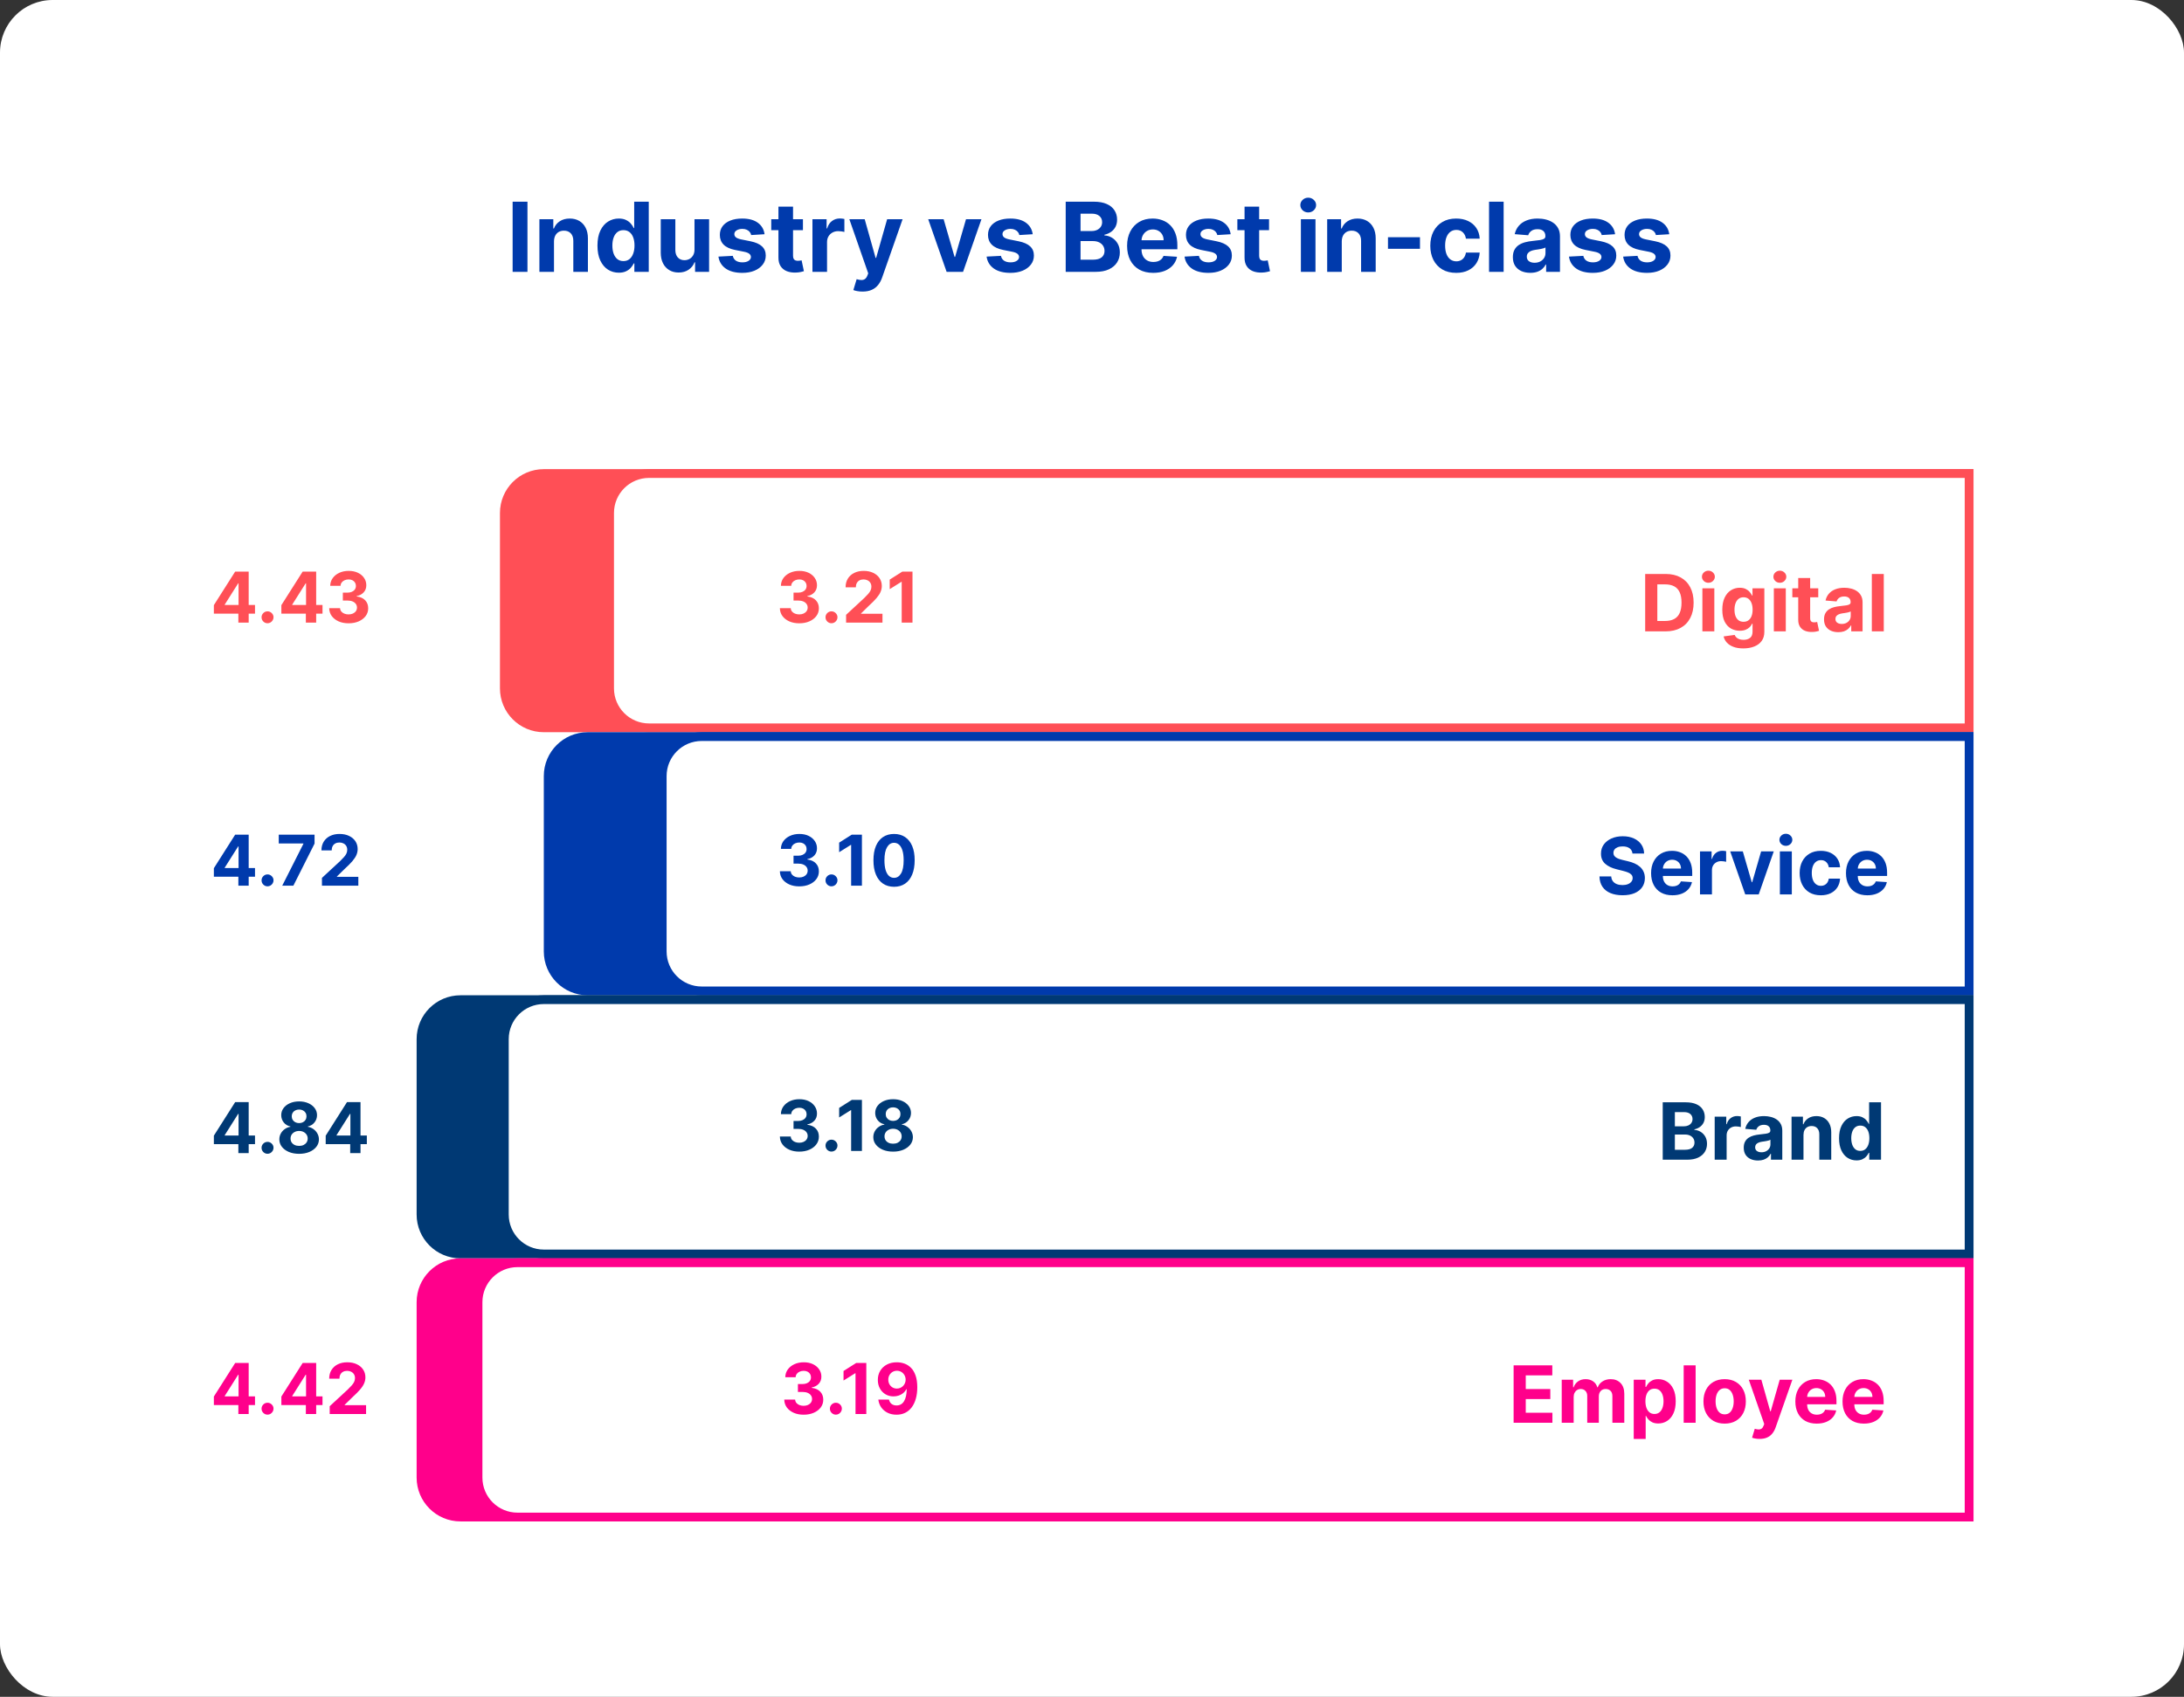 <svg width="498" height="387" viewBox="0 0 498 387" fill="none" xmlns="http://www.w3.org/2000/svg">
<rect x="0" y="0" width="498" height="387" fill="#333333" stroke="none"/>
<rect width="498" height="387" rx="12" fill="white"/>
<path d="M120.273 46V62H116.891V46H120.273ZM126.322 55.062V62H122.994V50H126.166V52.117H126.307C126.572 51.419 127.018 50.867 127.643 50.461C128.268 50.05 129.025 49.844 129.916 49.844C130.749 49.844 131.476 50.026 132.096 50.391C132.715 50.755 133.197 51.276 133.541 51.953C133.885 52.625 134.057 53.427 134.057 54.359V62H130.729V54.953C130.734 54.219 130.546 53.646 130.166 53.234C129.786 52.818 129.262 52.609 128.596 52.609C128.148 52.609 127.752 52.706 127.408 52.898C127.07 53.091 126.804 53.372 126.611 53.742C126.424 54.107 126.327 54.547 126.322 55.062ZM141.102 62.195C140.19 62.195 139.365 61.961 138.625 61.492C137.891 61.018 137.307 60.323 136.875 59.406C136.448 58.484 136.234 57.354 136.234 56.016C136.234 54.641 136.456 53.497 136.898 52.586C137.341 51.669 137.93 50.984 138.664 50.531C139.404 50.073 140.214 49.844 141.094 49.844C141.766 49.844 142.326 49.958 142.773 50.188C143.227 50.411 143.591 50.693 143.867 51.031C144.148 51.365 144.362 51.693 144.508 52.016H144.609V46H147.93V62H144.648V60.078H144.508C144.352 60.411 144.13 60.742 143.844 61.07C143.563 61.393 143.195 61.661 142.742 61.875C142.294 62.089 141.747 62.195 141.102 62.195ZM142.156 59.547C142.693 59.547 143.146 59.401 143.516 59.109C143.891 58.812 144.177 58.398 144.375 57.867C144.578 57.336 144.68 56.714 144.68 56C144.68 55.286 144.581 54.667 144.383 54.141C144.185 53.615 143.898 53.208 143.523 52.922C143.148 52.635 142.693 52.492 142.156 52.492C141.609 52.492 141.148 52.641 140.773 52.938C140.398 53.234 140.115 53.646 139.922 54.172C139.729 54.698 139.633 55.307 139.633 56C139.633 56.698 139.729 57.315 139.922 57.852C140.12 58.383 140.404 58.8 140.773 59.102C141.148 59.398 141.609 59.547 142.156 59.547ZM158.361 56.891V50H161.689V62H158.494V59.82H158.369C158.098 60.523 157.648 61.089 157.018 61.516C156.393 61.943 155.63 62.156 154.729 62.156C153.926 62.156 153.221 61.974 152.611 61.609C152.002 61.245 151.525 60.727 151.182 60.055C150.843 59.383 150.671 58.578 150.666 57.641V50H153.994V57.047C153.999 57.755 154.189 58.315 154.564 58.727C154.939 59.138 155.442 59.344 156.072 59.344C156.473 59.344 156.848 59.253 157.197 59.07C157.546 58.883 157.827 58.607 158.041 58.242C158.26 57.878 158.367 57.427 158.361 56.891ZM174.336 53.422L171.289 53.609C171.237 53.349 171.125 53.115 170.953 52.906C170.781 52.693 170.555 52.523 170.273 52.398C169.997 52.268 169.667 52.203 169.281 52.203C168.766 52.203 168.331 52.312 167.977 52.531C167.622 52.745 167.445 53.031 167.445 53.391C167.445 53.677 167.56 53.919 167.789 54.117C168.018 54.315 168.411 54.474 168.969 54.594L171.141 55.031C172.307 55.271 173.177 55.656 173.75 56.188C174.323 56.719 174.609 57.417 174.609 58.281C174.609 59.068 174.378 59.758 173.914 60.352C173.456 60.945 172.826 61.409 172.023 61.742C171.227 62.07 170.307 62.234 169.266 62.234C167.677 62.234 166.411 61.904 165.469 61.242C164.531 60.575 163.982 59.669 163.82 58.523L167.094 58.352C167.193 58.836 167.432 59.206 167.813 59.461C168.193 59.711 168.68 59.836 169.273 59.836C169.857 59.836 170.326 59.724 170.68 59.5C171.039 59.271 171.221 58.977 171.227 58.617C171.221 58.315 171.094 58.068 170.844 57.875C170.594 57.677 170.208 57.526 169.688 57.422L167.609 57.008C166.438 56.773 165.565 56.367 164.992 55.789C164.424 55.211 164.141 54.474 164.141 53.578C164.141 52.807 164.349 52.143 164.766 51.586C165.188 51.029 165.779 50.599 166.539 50.297C167.305 49.995 168.201 49.844 169.227 49.844C170.742 49.844 171.935 50.164 172.805 50.805C173.68 51.445 174.19 52.318 174.336 53.422ZM183.088 50V52.5H175.861V50H183.088ZM177.502 47.125H180.83V58.312C180.83 58.62 180.877 58.859 180.971 59.031C181.064 59.198 181.195 59.315 181.361 59.383C181.533 59.45 181.731 59.484 181.955 59.484C182.111 59.484 182.268 59.471 182.424 59.445C182.58 59.414 182.7 59.391 182.783 59.375L183.307 61.852C183.14 61.904 182.906 61.964 182.604 62.031C182.301 62.104 181.934 62.148 181.502 62.164C180.7 62.195 179.997 62.089 179.393 61.844C178.794 61.599 178.327 61.219 177.994 60.703C177.661 60.188 177.497 59.536 177.502 58.75V47.125ZM185.256 62V50H188.482V52.094H188.607C188.826 51.349 189.193 50.786 189.709 50.406C190.225 50.021 190.818 49.828 191.49 49.828C191.657 49.828 191.837 49.839 192.029 49.859C192.222 49.88 192.391 49.909 192.537 49.945V52.898C192.381 52.852 192.165 52.81 191.889 52.773C191.613 52.737 191.36 52.719 191.131 52.719C190.641 52.719 190.204 52.825 189.818 53.039C189.438 53.247 189.136 53.539 188.912 53.914C188.693 54.289 188.584 54.721 188.584 55.211V62H185.256ZM196.678 66.5C196.256 66.5 195.86 66.466 195.49 66.398C195.126 66.336 194.824 66.255 194.584 66.156L195.334 63.672C195.725 63.792 196.076 63.857 196.389 63.867C196.706 63.878 196.98 63.805 197.209 63.648C197.443 63.492 197.633 63.227 197.779 62.852L197.975 62.344L193.67 50H197.17L199.654 58.812H199.779L202.287 50H205.811L201.146 63.297C200.923 63.943 200.618 64.505 200.232 64.984C199.852 65.469 199.37 65.841 198.787 66.102C198.204 66.367 197.501 66.5 196.678 66.5ZM223.793 50L219.598 62H215.848L211.652 50H215.168L217.66 58.586H217.785L220.27 50H223.793ZM235.48 53.422L232.434 53.609C232.382 53.349 232.27 53.115 232.098 52.906C231.926 52.693 231.699 52.523 231.418 52.398C231.142 52.268 230.811 52.203 230.426 52.203C229.91 52.203 229.475 52.312 229.121 52.531C228.767 52.745 228.59 53.031 228.59 53.391C228.59 53.677 228.704 53.919 228.934 54.117C229.163 54.315 229.556 54.474 230.113 54.594L232.285 55.031C233.452 55.271 234.322 55.656 234.895 56.188C235.467 56.719 235.754 57.417 235.754 58.281C235.754 59.068 235.522 59.758 235.059 60.352C234.6 60.945 233.97 61.409 233.168 61.742C232.371 62.07 231.452 62.234 230.41 62.234C228.822 62.234 227.556 61.904 226.613 61.242C225.676 60.575 225.126 59.669 224.965 58.523L228.238 58.352C228.337 58.836 228.577 59.206 228.957 59.461C229.337 59.711 229.824 59.836 230.418 59.836C231.001 59.836 231.47 59.724 231.824 59.5C232.184 59.271 232.366 58.977 232.371 58.617C232.366 58.315 232.238 58.068 231.988 57.875C231.738 57.677 231.353 57.526 230.832 57.422L228.754 57.008C227.582 56.773 226.71 56.367 226.137 55.789C225.569 55.211 225.285 54.474 225.285 53.578C225.285 52.807 225.493 52.143 225.91 51.586C226.332 51.029 226.923 50.599 227.684 50.297C228.449 49.995 229.345 49.844 230.371 49.844C231.887 49.844 233.079 50.164 233.949 50.805C234.824 51.445 235.335 52.318 235.48 53.422ZM243.004 62V46H249.41C250.587 46 251.569 46.175 252.355 46.523C253.142 46.872 253.733 47.357 254.129 47.977C254.525 48.591 254.723 49.3 254.723 50.102C254.723 50.727 254.598 51.276 254.348 51.75C254.098 52.219 253.754 52.604 253.316 52.906C252.884 53.203 252.389 53.414 251.832 53.539V53.695C252.441 53.721 253.012 53.893 253.543 54.211C254.079 54.529 254.514 54.974 254.848 55.547C255.181 56.115 255.348 56.792 255.348 57.578C255.348 58.427 255.137 59.185 254.715 59.852C254.298 60.513 253.681 61.036 252.863 61.422C252.046 61.807 251.038 62 249.84 62H243.004ZM246.387 59.234H249.145C250.087 59.234 250.775 59.055 251.207 58.695C251.639 58.331 251.855 57.846 251.855 57.242C251.855 56.8 251.749 56.409 251.535 56.07C251.322 55.732 251.017 55.466 250.621 55.273C250.23 55.081 249.764 54.984 249.223 54.984H246.387V59.234ZM246.387 52.695H248.895C249.358 52.695 249.77 52.615 250.129 52.453C250.493 52.286 250.78 52.052 250.988 51.75C251.202 51.448 251.309 51.086 251.309 50.664C251.309 50.086 251.103 49.62 250.691 49.266C250.285 48.911 249.707 48.734 248.957 48.734H246.387V52.695ZM262.955 62.234C261.721 62.234 260.658 61.984 259.768 61.484C258.882 60.979 258.2 60.266 257.721 59.344C257.242 58.417 257.002 57.32 257.002 56.055C257.002 54.82 257.242 53.737 257.721 52.805C258.2 51.872 258.874 51.146 259.744 50.625C260.619 50.104 261.645 49.844 262.822 49.844C263.614 49.844 264.351 49.971 265.033 50.227C265.721 50.477 266.32 50.854 266.83 51.359C267.346 51.865 267.747 52.5 268.033 53.266C268.32 54.026 268.463 54.917 268.463 55.938V56.852H258.33V54.789H265.33C265.33 54.31 265.226 53.885 265.018 53.516C264.809 53.146 264.52 52.857 264.15 52.648C263.786 52.435 263.361 52.328 262.877 52.328C262.372 52.328 261.924 52.445 261.533 52.68C261.148 52.909 260.846 53.219 260.627 53.609C260.408 53.995 260.296 54.425 260.291 54.898V56.859C260.291 57.453 260.4 57.966 260.619 58.398C260.843 58.831 261.158 59.164 261.564 59.398C261.971 59.633 262.452 59.75 263.01 59.75C263.38 59.75 263.718 59.698 264.025 59.594C264.333 59.49 264.596 59.333 264.814 59.125C265.033 58.917 265.2 58.661 265.314 58.359L268.393 58.562C268.236 59.302 267.916 59.948 267.432 60.5C266.952 61.047 266.333 61.474 265.572 61.781C264.817 62.083 263.945 62.234 262.955 62.234ZM280.619 53.422L277.572 53.609C277.52 53.349 277.408 53.115 277.236 52.906C277.064 52.693 276.838 52.523 276.557 52.398C276.281 52.268 275.95 52.203 275.564 52.203C275.049 52.203 274.614 52.312 274.26 52.531C273.906 52.745 273.729 53.031 273.729 53.391C273.729 53.677 273.843 53.919 274.072 54.117C274.301 54.315 274.695 54.474 275.252 54.594L277.424 55.031C278.59 55.271 279.46 55.656 280.033 56.188C280.606 56.719 280.893 57.417 280.893 58.281C280.893 59.068 280.661 59.758 280.197 60.352C279.739 60.945 279.109 61.409 278.307 61.742C277.51 62.07 276.59 62.234 275.549 62.234C273.96 62.234 272.695 61.904 271.752 61.242C270.814 60.575 270.265 59.669 270.104 58.523L273.377 58.352C273.476 58.836 273.715 59.206 274.096 59.461C274.476 59.711 274.963 59.836 275.557 59.836C276.14 59.836 276.609 59.724 276.963 59.5C277.322 59.271 277.505 58.977 277.51 58.617C277.505 58.315 277.377 58.068 277.127 57.875C276.877 57.677 276.492 57.526 275.971 57.422L273.893 57.008C272.721 56.773 271.848 56.367 271.275 55.789C270.708 55.211 270.424 54.474 270.424 53.578C270.424 52.807 270.632 52.143 271.049 51.586C271.471 51.029 272.062 50.599 272.822 50.297C273.588 49.995 274.484 49.844 275.51 49.844C277.025 49.844 278.218 50.164 279.088 50.805C279.963 51.445 280.473 52.318 280.619 53.422ZM289.371 50V52.5H282.145V50H289.371ZM283.785 47.125H287.113V58.312C287.113 58.62 287.16 58.859 287.254 59.031C287.348 59.198 287.478 59.315 287.645 59.383C287.816 59.45 288.014 59.484 288.238 59.484C288.395 59.484 288.551 59.471 288.707 59.445C288.863 59.414 288.983 59.391 289.066 59.375L289.59 61.852C289.423 61.904 289.189 61.964 288.887 62.031C288.585 62.104 288.217 62.148 287.785 62.164C286.983 62.195 286.28 62.089 285.676 61.844C285.077 61.599 284.611 61.219 284.277 60.703C283.944 60.188 283.78 59.536 283.785 58.75V47.125ZM296.631 62V50H299.959V62H296.631ZM298.303 48.453C297.808 48.453 297.383 48.289 297.029 47.961C296.68 47.628 296.506 47.229 296.506 46.766C296.506 46.307 296.68 45.914 297.029 45.586C297.383 45.253 297.808 45.086 298.303 45.086C298.798 45.086 299.219 45.253 299.568 45.586C299.923 45.914 300.1 46.307 300.1 46.766C300.1 47.229 299.923 47.628 299.568 47.961C299.219 48.289 298.798 48.453 298.303 48.453ZM305.953 55.062V62H302.625V50H305.797V52.117H305.938C306.203 51.419 306.648 50.867 307.273 50.461C307.898 50.05 308.656 49.844 309.547 49.844C310.38 49.844 311.107 50.026 311.727 50.391C312.346 50.755 312.828 51.276 313.172 51.953C313.516 52.625 313.688 53.427 313.688 54.359V62H310.359V54.953C310.365 54.219 310.177 53.646 309.797 53.234C309.417 52.818 308.893 52.609 308.227 52.609C307.779 52.609 307.383 52.706 307.039 52.898C306.701 53.091 306.435 53.372 306.242 53.742C306.055 54.107 305.958 54.547 305.953 55.062ZM323.787 54.109V56.75H316.49V54.109H323.787ZM332.045 62.234C330.816 62.234 329.758 61.974 328.873 61.453C327.993 60.927 327.316 60.198 326.842 59.266C326.373 58.333 326.139 57.26 326.139 56.047C326.139 54.818 326.376 53.74 326.85 52.812C327.329 51.88 328.008 51.154 328.889 50.633C329.769 50.107 330.816 49.844 332.029 49.844C333.076 49.844 333.993 50.034 334.779 50.414C335.566 50.794 336.188 51.328 336.646 52.016C337.105 52.703 337.357 53.51 337.404 54.438H334.264C334.175 53.839 333.941 53.357 333.561 52.992C333.186 52.622 332.693 52.438 332.084 52.438C331.568 52.438 331.118 52.578 330.732 52.859C330.352 53.135 330.055 53.539 329.842 54.07C329.628 54.602 329.521 55.245 329.521 56C329.521 56.766 329.626 57.417 329.834 57.953C330.048 58.49 330.347 58.898 330.732 59.18C331.118 59.461 331.568 59.602 332.084 59.602C332.464 59.602 332.805 59.523 333.107 59.367C333.415 59.211 333.667 58.984 333.865 58.688C334.068 58.385 334.201 58.023 334.264 57.602H337.404C337.352 58.518 337.102 59.325 336.654 60.023C336.212 60.716 335.6 61.258 334.818 61.648C334.037 62.039 333.113 62.234 332.045 62.234ZM342.863 46V62H339.535V46H342.863ZM348.951 62.227C348.186 62.227 347.503 62.094 346.904 61.828C346.305 61.557 345.831 61.159 345.482 60.633C345.139 60.102 344.967 59.44 344.967 58.648C344.967 57.982 345.089 57.422 345.334 56.969C345.579 56.516 345.912 56.151 346.334 55.875C346.756 55.599 347.235 55.391 347.771 55.25C348.313 55.109 348.881 55.01 349.475 54.953C350.173 54.88 350.735 54.812 351.162 54.75C351.589 54.682 351.899 54.583 352.092 54.453C352.285 54.323 352.381 54.13 352.381 53.875V53.828C352.381 53.333 352.225 52.95 351.912 52.68C351.605 52.409 351.167 52.273 350.6 52.273C350.001 52.273 349.524 52.406 349.17 52.672C348.816 52.932 348.581 53.26 348.467 53.656L345.389 53.406C345.545 52.677 345.852 52.047 346.311 51.516C346.769 50.979 347.36 50.568 348.084 50.281C348.813 49.99 349.657 49.844 350.615 49.844C351.282 49.844 351.92 49.922 352.529 50.078C353.144 50.234 353.688 50.477 354.162 50.805C354.641 51.133 355.019 51.555 355.295 52.07C355.571 52.581 355.709 53.193 355.709 53.906V62H352.553V60.336H352.459C352.266 60.711 352.008 61.042 351.686 61.328C351.363 61.609 350.975 61.831 350.521 61.992C350.068 62.148 349.545 62.227 348.951 62.227ZM349.904 59.93C350.394 59.93 350.826 59.833 351.201 59.641C351.576 59.443 351.87 59.177 352.084 58.844C352.298 58.51 352.404 58.133 352.404 57.711V56.438C352.3 56.505 352.157 56.568 351.975 56.625C351.798 56.677 351.597 56.727 351.373 56.773C351.149 56.815 350.925 56.854 350.701 56.891C350.477 56.922 350.274 56.95 350.092 56.977C349.701 57.034 349.36 57.125 349.068 57.25C348.777 57.375 348.55 57.544 348.389 57.758C348.227 57.966 348.146 58.227 348.146 58.539C348.146 58.992 348.311 59.339 348.639 59.578C348.972 59.812 349.394 59.93 349.904 59.93ZM368.275 53.422L365.229 53.609C365.176 53.349 365.064 53.115 364.893 52.906C364.721 52.693 364.494 52.523 364.213 52.398C363.937 52.268 363.606 52.203 363.221 52.203C362.705 52.203 362.27 52.312 361.916 52.531C361.562 52.745 361.385 53.031 361.385 53.391C361.385 53.677 361.499 53.919 361.729 54.117C361.958 54.315 362.351 54.474 362.908 54.594L365.08 55.031C366.247 55.271 367.117 55.656 367.689 56.188C368.262 56.719 368.549 57.417 368.549 58.281C368.549 59.068 368.317 59.758 367.854 60.352C367.395 60.945 366.765 61.409 365.963 61.742C365.166 62.07 364.247 62.234 363.205 62.234C361.617 62.234 360.351 61.904 359.408 61.242C358.471 60.575 357.921 59.669 357.76 58.523L361.033 58.352C361.132 58.836 361.372 59.206 361.752 59.461C362.132 59.711 362.619 59.836 363.213 59.836C363.796 59.836 364.265 59.724 364.619 59.5C364.979 59.271 365.161 58.977 365.166 58.617C365.161 58.315 365.033 58.068 364.783 57.875C364.533 57.677 364.148 57.526 363.627 57.422L361.549 57.008C360.377 56.773 359.505 56.367 358.932 55.789C358.364 55.211 358.08 54.474 358.08 53.578C358.08 52.807 358.288 52.143 358.705 51.586C359.127 51.029 359.718 50.599 360.479 50.297C361.244 49.995 362.14 49.844 363.166 49.844C364.682 49.844 365.874 50.164 366.744 50.805C367.619 51.445 368.13 52.318 368.275 53.422ZM380.629 53.422L377.582 53.609C377.53 53.349 377.418 53.115 377.246 52.906C377.074 52.693 376.848 52.523 376.566 52.398C376.29 52.268 375.96 52.203 375.574 52.203C375.059 52.203 374.624 52.312 374.27 52.531C373.915 52.745 373.738 53.031 373.738 53.391C373.738 53.677 373.853 53.919 374.082 54.117C374.311 54.315 374.704 54.474 375.262 54.594L377.434 55.031C378.6 55.271 379.47 55.656 380.043 56.188C380.616 56.719 380.902 57.417 380.902 58.281C380.902 59.068 380.671 59.758 380.207 60.352C379.749 60.945 379.118 61.409 378.316 61.742C377.52 62.07 376.6 62.234 375.559 62.234C373.97 62.234 372.704 61.904 371.762 61.242C370.824 60.575 370.275 59.669 370.113 58.523L373.387 58.352C373.486 58.836 373.725 59.206 374.105 59.461C374.486 59.711 374.973 59.836 375.566 59.836C376.15 59.836 376.618 59.724 376.973 59.5C377.332 59.271 377.514 58.977 377.52 58.617C377.514 58.315 377.387 58.068 377.137 57.875C376.887 57.677 376.501 57.526 375.98 57.422L373.902 57.008C372.73 56.773 371.858 56.367 371.285 55.789C370.717 55.211 370.434 54.474 370.434 53.578C370.434 52.807 370.642 52.143 371.059 51.586C371.48 51.029 372.072 50.599 372.832 50.297C373.598 49.995 374.493 49.844 375.52 49.844C377.035 49.844 378.228 50.164 379.098 50.805C379.973 51.445 380.483 52.318 380.629 53.422Z" fill="#003AAC"/>
<path d="M450 107H124C118.477 107 114 111.477 114 117V157C114 162.523 118.477 167 124 167H450V107Z" fill="#FF4F56"/>
<path d="M148 108C143.029 108 139 112.029 139 117V157C139 161.971 143.029 166 148 166H449V108H148Z" fill="white" stroke="#FF4F56" stroke-width="2"/>
<path d="M379.778 144H375.138V130.909H379.817C381.134 130.909 382.267 131.171 383.217 131.695C384.168 132.215 384.898 132.963 385.41 133.939C385.925 134.915 386.183 136.082 386.183 137.442C386.183 138.805 385.925 139.977 385.41 140.957C384.898 141.937 384.163 142.69 383.205 143.214C382.25 143.738 381.108 144 379.778 144ZM377.906 141.629H379.663C380.482 141.629 381.17 141.484 381.728 141.194C382.29 140.9 382.712 140.446 382.994 139.832C383.279 139.214 383.422 138.418 383.422 137.442C383.422 136.474 383.279 135.684 382.994 135.07C382.712 134.457 382.293 134.005 381.734 133.715C381.176 133.425 380.488 133.281 379.67 133.281H377.906V141.629ZM388.182 144V134.182H390.905V144H388.182ZM389.55 132.916C389.145 132.916 388.798 132.782 388.508 132.513C388.223 132.241 388.08 131.915 388.08 131.536C388.08 131.161 388.223 130.839 388.508 130.57C388.798 130.298 389.145 130.161 389.55 130.161C389.955 130.161 390.3 130.298 390.586 130.57C390.876 130.839 391.02 131.161 391.02 131.536C391.02 131.915 390.876 132.241 390.586 132.513C390.3 132.782 389.955 132.916 389.55 132.916ZM397.51 147.886C396.628 147.886 395.871 147.765 395.241 147.522C394.614 147.283 394.116 146.957 393.745 146.544C393.374 146.131 393.134 145.666 393.023 145.151L395.541 144.812C395.618 145.008 395.739 145.191 395.906 145.362C396.072 145.532 396.291 145.668 396.564 145.771C396.841 145.877 397.178 145.93 397.574 145.93C398.166 145.93 398.654 145.786 399.038 145.496C399.425 145.21 399.619 144.731 399.619 144.058V142.261H399.504C399.385 142.534 399.206 142.792 398.967 143.035C398.729 143.278 398.422 143.476 398.047 143.629C397.672 143.783 397.224 143.859 396.705 143.859C395.967 143.859 395.296 143.689 394.691 143.348C394.09 143.003 393.611 142.477 393.253 141.769C392.899 141.058 392.722 140.158 392.722 139.072C392.722 137.96 392.903 137.031 393.266 136.285C393.628 135.539 394.109 134.981 394.71 134.61C395.315 134.239 395.978 134.054 396.698 134.054C397.248 134.054 397.708 134.148 398.079 134.335C398.45 134.518 398.748 134.749 398.974 135.026C399.204 135.298 399.381 135.567 399.504 135.831H399.607V134.182H402.31V144.096C402.31 144.931 402.106 145.63 401.697 146.192C401.288 146.755 400.721 147.177 399.996 147.458C399.276 147.744 398.447 147.886 397.51 147.886ZM397.567 141.814C398.006 141.814 398.377 141.705 398.68 141.488C398.987 141.266 399.221 140.951 399.383 140.542C399.549 140.129 399.632 139.634 399.632 139.059C399.632 138.484 399.551 137.985 399.389 137.563C399.227 137.137 398.993 136.807 398.686 136.572C398.379 136.338 398.006 136.221 397.567 136.221C397.12 136.221 396.743 136.342 396.436 136.585C396.129 136.824 395.897 137.156 395.739 137.582C395.582 138.009 395.503 138.501 395.503 139.059C395.503 139.626 395.582 140.116 395.739 140.529C395.901 140.938 396.134 141.256 396.436 141.482C396.743 141.703 397.12 141.814 397.567 141.814ZM404.477 144V134.182H407.2V144H404.477ZM405.845 132.916C405.44 132.916 405.093 132.782 404.803 132.513C404.518 132.241 404.375 131.915 404.375 131.536C404.375 131.161 404.518 130.839 404.803 130.57C405.093 130.298 405.44 130.161 405.845 130.161C406.25 130.161 406.595 130.298 406.881 130.57C407.17 130.839 407.315 131.161 407.315 131.536C407.315 131.915 407.17 132.241 406.881 132.513C406.595 132.782 406.25 132.916 405.845 132.916ZM414.604 134.182V136.227H408.691V134.182H414.604ZM410.034 131.83H412.757V140.983C412.757 141.234 412.795 141.43 412.872 141.571C412.948 141.707 413.055 141.803 413.191 141.859C413.332 141.914 413.494 141.942 413.677 141.942C413.805 141.942 413.933 141.931 414.061 141.91C414.188 141.884 414.286 141.865 414.355 141.852L414.783 143.879C414.646 143.921 414.455 143.97 414.208 144.026C413.96 144.085 413.66 144.121 413.306 144.134C412.65 144.16 412.075 144.072 411.58 143.872C411.09 143.672 410.709 143.361 410.436 142.939C410.164 142.517 410.029 141.984 410.034 141.341V131.83ZM419.177 144.185C418.551 144.185 417.993 144.077 417.503 143.859C417.013 143.638 416.625 143.312 416.339 142.881C416.058 142.447 415.917 141.906 415.917 141.258C415.917 140.712 416.018 140.254 416.218 139.884C416.418 139.513 416.691 139.214 417.036 138.989C417.381 138.763 417.773 138.592 418.212 138.477C418.655 138.362 419.12 138.281 419.606 138.234C420.177 138.175 420.637 138.119 420.986 138.068C421.336 138.013 421.589 137.932 421.747 137.825C421.905 137.719 421.983 137.561 421.983 137.352V137.314C421.983 136.909 421.856 136.596 421.6 136.374C421.349 136.153 420.991 136.042 420.526 136.042C420.036 136.042 419.646 136.151 419.356 136.368C419.067 136.581 418.875 136.849 418.781 137.173L416.263 136.969C416.39 136.372 416.642 135.857 417.017 135.422C417.392 134.983 417.876 134.646 418.468 134.412C419.064 134.173 419.755 134.054 420.539 134.054C421.084 134.054 421.606 134.118 422.105 134.246C422.608 134.374 423.053 134.572 423.441 134.84C423.833 135.109 424.142 135.454 424.368 135.876C424.594 136.293 424.706 136.794 424.706 137.378V144H422.124V142.638H422.047C421.89 142.945 421.679 143.216 421.415 143.45C421.15 143.68 420.833 143.862 420.462 143.994C420.091 144.121 419.663 144.185 419.177 144.185ZM419.957 142.306C420.358 142.306 420.711 142.227 421.018 142.07C421.325 141.908 421.566 141.69 421.741 141.418C421.915 141.145 422.003 140.836 422.003 140.491V139.449C421.917 139.504 421.8 139.555 421.651 139.602C421.506 139.645 421.342 139.685 421.159 139.724C420.976 139.758 420.792 139.79 420.609 139.82C420.426 139.845 420.26 139.869 420.111 139.89C419.791 139.937 419.512 140.011 419.273 140.114C419.035 140.216 418.849 140.354 418.717 140.529C418.585 140.7 418.519 140.913 418.519 141.168C418.519 141.539 418.653 141.822 418.922 142.018C419.194 142.21 419.54 142.306 419.957 142.306ZM429.542 130.909V144H426.819V130.909H429.542Z" fill="#FF4F56"/>
<path d="M48.767 139.955V138.017L53.625 130.364H55.295V133.045H54.307L51.244 137.892V137.983H58.148V139.955H48.767ZM54.352 142V139.364L54.398 138.506V130.364H56.705V142H54.352ZM61.006 142.148C60.631 142.148 60.309 142.015 60.04 141.75C59.775 141.481 59.642 141.159 59.642 140.784C59.642 140.413 59.775 140.095 60.04 139.83C60.309 139.564 60.631 139.432 61.006 139.432C61.369 139.432 61.688 139.564 61.96 139.83C62.233 140.095 62.369 140.413 62.369 140.784C62.369 141.034 62.305 141.263 62.176 141.472C62.051 141.676 61.886 141.841 61.682 141.966C61.477 142.087 61.252 142.148 61.006 142.148ZM64.158 139.955V138.017L69.016 130.364H70.686V133.045H69.697L66.635 137.892V137.983H73.538V139.955H64.158ZM69.743 142V139.364L69.788 138.506V130.364H72.095V142H69.743ZM79.479 142.159C78.63 142.159 77.874 142.013 77.212 141.722C76.553 141.426 76.032 141.021 75.649 140.506C75.27 139.987 75.075 139.388 75.064 138.71H77.541C77.556 138.994 77.649 139.244 77.82 139.46C77.994 139.672 78.225 139.837 78.513 139.955C78.801 140.072 79.124 140.131 79.484 140.131C79.859 140.131 80.191 140.064 80.479 139.932C80.767 139.799 80.992 139.616 81.155 139.381C81.318 139.146 81.399 138.875 81.399 138.568C81.399 138.258 81.312 137.983 81.138 137.744C80.967 137.502 80.721 137.312 80.399 137.176C80.081 137.04 79.702 136.972 79.263 136.972H78.178V135.165H79.263C79.634 135.165 79.962 135.1 80.246 134.972C80.534 134.843 80.757 134.665 80.916 134.438C81.075 134.206 81.155 133.938 81.155 133.631C81.155 133.339 81.085 133.083 80.945 132.864C80.808 132.64 80.615 132.466 80.365 132.341C80.119 132.216 79.831 132.153 79.501 132.153C79.168 132.153 78.863 132.214 78.587 132.335C78.31 132.453 78.088 132.621 77.922 132.841C77.755 133.061 77.666 133.318 77.655 133.614H75.297C75.308 132.943 75.499 132.352 75.871 131.841C76.242 131.33 76.742 130.93 77.371 130.642C78.003 130.35 78.717 130.205 79.513 130.205C80.316 130.205 81.019 130.35 81.621 130.642C82.223 130.934 82.691 131.328 83.024 131.824C83.361 132.316 83.528 132.869 83.524 133.483C83.528 134.134 83.325 134.678 82.916 135.114C82.511 135.549 81.983 135.826 81.331 135.943V136.034C82.187 136.144 82.838 136.441 83.285 136.926C83.736 137.407 83.96 138.009 83.956 138.733C83.96 139.396 83.769 139.985 83.382 140.5C82.999 141.015 82.471 141.42 81.797 141.716C81.123 142.011 80.35 142.159 79.479 142.159Z" fill="#FF4F56"/>
<path d="M182.244 142.159C181.396 142.159 180.64 142.013 179.977 141.722C179.318 141.426 178.797 141.021 178.415 140.506C178.036 139.987 177.841 139.388 177.83 138.71H180.307C180.322 138.994 180.415 139.244 180.585 139.46C180.759 139.672 180.991 139.837 181.278 139.955C181.566 140.072 181.89 140.131 182.25 140.131C182.625 140.131 182.956 140.064 183.244 139.932C183.532 139.799 183.758 139.616 183.92 139.381C184.083 139.146 184.165 138.875 184.165 138.568C184.165 138.258 184.078 137.983 183.903 137.744C183.733 137.502 183.487 137.312 183.165 137.176C182.847 137.04 182.468 136.972 182.028 136.972H180.943V135.165H182.028C182.4 135.165 182.727 135.1 183.011 134.972C183.299 134.843 183.523 134.665 183.682 134.438C183.841 134.206 183.92 133.938 183.92 133.631C183.92 133.339 183.85 133.083 183.71 132.864C183.574 132.64 183.381 132.466 183.131 132.341C182.884 132.216 182.597 132.153 182.267 132.153C181.934 132.153 181.629 132.214 181.352 132.335C181.076 132.453 180.854 132.621 180.688 132.841C180.521 133.061 180.432 133.318 180.42 133.614H178.062C178.074 132.943 178.265 132.352 178.636 131.841C179.008 131.33 179.508 130.93 180.136 130.642C180.769 130.35 181.483 130.205 182.278 130.205C183.081 130.205 183.784 130.35 184.386 130.642C184.989 130.934 185.456 131.328 185.79 131.824C186.127 132.316 186.294 132.869 186.29 133.483C186.294 134.134 186.091 134.678 185.682 135.114C185.277 135.549 184.748 135.826 184.097 135.943V136.034C184.953 136.144 185.604 136.441 186.051 136.926C186.502 137.407 186.725 138.009 186.722 138.733C186.725 139.396 186.534 139.985 186.148 140.5C185.765 141.015 185.237 141.42 184.562 141.716C183.888 142.011 183.116 142.159 182.244 142.159ZM189.599 142.148C189.224 142.148 188.902 142.015 188.634 141.75C188.368 141.481 188.236 141.159 188.236 140.784C188.236 140.413 188.368 140.095 188.634 139.83C188.902 139.564 189.224 139.432 189.599 139.432C189.963 139.432 190.281 139.564 190.554 139.83C190.827 140.095 190.963 140.413 190.963 140.784C190.963 141.034 190.899 141.263 190.77 141.472C190.645 141.676 190.48 141.841 190.276 141.966C190.071 142.087 189.846 142.148 189.599 142.148ZM192.928 142V140.227L197.07 136.392C197.422 136.051 197.717 135.744 197.956 135.472C198.198 135.199 198.382 134.932 198.507 134.67C198.632 134.405 198.695 134.119 198.695 133.812C198.695 133.472 198.617 133.178 198.462 132.932C198.306 132.682 198.094 132.491 197.825 132.358C197.556 132.222 197.251 132.153 196.911 132.153C196.554 132.153 196.244 132.225 195.979 132.369C195.714 132.513 195.509 132.72 195.365 132.989C195.221 133.258 195.149 133.578 195.149 133.949H192.814C192.814 133.187 192.986 132.527 193.331 131.966C193.676 131.405 194.159 130.972 194.78 130.665C195.401 130.358 196.117 130.205 196.928 130.205C197.761 130.205 198.486 130.352 199.104 130.648C199.725 130.939 200.208 131.345 200.553 131.864C200.897 132.383 201.07 132.977 201.07 133.648C201.07 134.087 200.982 134.521 200.808 134.949C200.638 135.377 200.333 135.852 199.893 136.375C199.454 136.894 198.835 137.517 198.036 138.244L196.337 139.909V139.989H201.223V142H192.928ZM208.068 130.364V142H205.608V132.699H205.54L202.875 134.369V132.188L205.756 130.364H208.068Z" fill="#FF4F56"/>
<path d="M450 167H134C128.477 167 124 171.477 124 177V217C124 222.523 128.477 227 134 227H450V167Z" fill="#003AAC"/>
<path d="M160 168C155.029 168 151 172.029 151 177V217C151 221.971 155.029 226 160 226H449V168H160Z" fill="white" stroke="#003AAC" stroke-width="2"/>
<path d="M372.239 194.674C372.188 194.158 371.969 193.758 371.581 193.472C371.193 193.187 370.667 193.044 370.002 193.044C369.55 193.044 369.169 193.108 368.858 193.236C368.547 193.359 368.308 193.532 368.142 193.754C367.98 193.975 367.899 194.227 367.899 194.508C367.891 194.742 367.94 194.947 368.046 195.121C368.157 195.296 368.308 195.447 368.5 195.575C368.692 195.699 368.913 195.808 369.165 195.901C369.416 195.991 369.685 196.067 369.97 196.131L371.146 196.413C371.717 196.54 372.241 196.711 372.719 196.924C373.196 197.137 373.609 197.399 373.959 197.71C374.308 198.021 374.579 198.388 374.771 198.81C374.967 199.232 375.067 199.715 375.071 200.261C375.067 201.062 374.862 201.756 374.457 202.344C374.057 202.928 373.477 203.382 372.719 203.706C371.964 204.026 371.055 204.185 369.989 204.185C368.933 204.185 368.012 204.023 367.228 203.7C366.448 203.376 365.839 202.896 365.4 202.261C364.965 201.622 364.737 200.832 364.716 199.89H367.394C367.424 200.329 367.55 200.695 367.771 200.989C367.997 201.279 368.298 201.499 368.673 201.648C369.052 201.793 369.48 201.865 369.957 201.865C370.426 201.865 370.833 201.797 371.178 201.661C371.528 201.524 371.798 201.335 371.99 201.092C372.182 200.849 372.278 200.57 372.278 200.254C372.278 199.96 372.19 199.713 372.016 199.513C371.845 199.312 371.594 199.142 371.261 199.001C370.933 198.861 370.531 198.733 370.053 198.618L368.628 198.26C367.524 197.991 366.653 197.572 366.013 197.001C365.374 196.43 365.057 195.661 365.061 194.693C365.057 193.901 365.268 193.208 365.694 192.616C366.124 192.023 366.714 191.561 367.464 191.229C368.214 190.896 369.067 190.73 370.021 190.73C370.993 190.73 371.841 190.896 372.565 191.229C373.294 191.561 373.861 192.023 374.266 192.616C374.67 193.208 374.879 193.894 374.892 194.674H372.239ZM381.356 204.192C380.346 204.192 379.477 203.987 378.748 203.578C378.024 203.165 377.465 202.581 377.073 201.827C376.681 201.068 376.485 200.171 376.485 199.136C376.485 198.126 376.681 197.239 377.073 196.477C377.465 195.714 378.017 195.119 378.729 194.693C379.445 194.267 380.284 194.054 381.247 194.054C381.895 194.054 382.498 194.158 383.056 194.367C383.619 194.572 384.109 194.881 384.526 195.294C384.948 195.707 385.276 196.227 385.511 196.854C385.745 197.476 385.862 198.205 385.862 199.04V199.788H377.572V198.1H383.299C383.299 197.708 383.214 197.361 383.044 197.058C382.873 196.756 382.637 196.519 382.334 196.349C382.036 196.174 381.688 196.087 381.292 196.087C380.879 196.087 380.512 196.183 380.193 196.374C379.877 196.562 379.63 196.815 379.451 197.135C379.272 197.45 379.181 197.802 379.176 198.19V199.794C379.176 200.28 379.266 200.7 379.445 201.053C379.628 201.407 379.886 201.68 380.218 201.871C380.551 202.063 380.945 202.159 381.401 202.159C381.703 202.159 381.98 202.116 382.232 202.031C382.483 201.946 382.698 201.818 382.877 201.648C383.056 201.477 383.193 201.268 383.286 201.021L385.805 201.188C385.677 201.793 385.415 202.321 385.019 202.773C384.627 203.22 384.119 203.57 383.497 203.821C382.879 204.068 382.166 204.192 381.356 204.192ZM387.639 204V194.182H390.279V195.895H390.382C390.561 195.286 390.861 194.825 391.283 194.514C391.705 194.199 392.191 194.041 392.74 194.041C392.877 194.041 393.024 194.05 393.181 194.067C393.339 194.084 393.477 194.107 393.597 194.137V196.553C393.469 196.515 393.292 196.481 393.066 196.451C392.84 196.421 392.634 196.406 392.446 196.406C392.046 196.406 391.688 196.494 391.372 196.668C391.061 196.839 390.814 197.077 390.631 197.384C390.452 197.691 390.362 198.045 390.362 198.445V204H387.639ZM404.457 194.182L401.024 204H397.956L394.524 194.182H397.4L399.439 201.207H399.541L401.574 194.182H404.457ZM405.85 204V194.182H408.573V204H405.85ZM407.218 192.916C406.813 192.916 406.466 192.782 406.176 192.513C405.891 192.241 405.748 191.915 405.748 191.536C405.748 191.161 405.891 190.839 406.176 190.57C406.466 190.298 406.813 190.161 407.218 190.161C407.623 190.161 407.968 190.298 408.254 190.57C408.544 190.839 408.688 191.161 408.688 191.536C408.688 191.915 408.544 192.241 408.254 192.513C407.968 192.782 407.623 192.916 407.218 192.916ZM415.191 204.192C414.185 204.192 413.32 203.979 412.596 203.553C411.875 203.122 411.321 202.526 410.934 201.763C410.55 201 410.358 200.122 410.358 199.129C410.358 198.124 410.552 197.241 410.94 196.483C411.332 195.72 411.888 195.126 412.608 194.7C413.328 194.269 414.185 194.054 415.178 194.054C416.034 194.054 416.784 194.21 417.428 194.521C418.071 194.832 418.581 195.268 418.956 195.831C419.331 196.393 419.537 197.054 419.576 197.812H417.006C416.934 197.322 416.742 196.928 416.431 196.63C416.124 196.327 415.721 196.176 415.223 196.176C414.801 196.176 414.432 196.291 414.117 196.521C413.806 196.747 413.563 197.077 413.388 197.512C413.213 197.947 413.126 198.473 413.126 199.091C413.126 199.717 413.211 200.25 413.382 200.689C413.556 201.128 413.801 201.462 414.117 201.692C414.432 201.923 414.801 202.038 415.223 202.038C415.534 202.038 415.813 201.974 416.06 201.846C416.311 201.718 416.518 201.533 416.68 201.29C416.846 201.043 416.955 200.746 417.006 200.401H419.576C419.533 201.151 419.328 201.812 418.962 202.383C418.6 202.95 418.099 203.393 417.46 203.712C416.821 204.032 416.064 204.192 415.191 204.192ZM425.794 204.192C424.784 204.192 423.914 203.987 423.186 203.578C422.461 203.165 421.903 202.581 421.511 201.827C421.119 201.068 420.923 200.171 420.923 199.136C420.923 198.126 421.119 197.239 421.511 196.477C421.903 195.714 422.455 195.119 423.166 194.693C423.882 194.267 424.722 194.054 425.685 194.054C426.333 194.054 426.936 194.158 427.494 194.367C428.056 194.572 428.546 194.881 428.964 195.294C429.386 195.707 429.714 196.227 429.948 196.854C430.183 197.476 430.3 198.205 430.3 199.04V199.788H422.009V198.1H427.737C427.737 197.708 427.651 197.361 427.481 197.058C427.311 196.756 427.074 196.519 426.771 196.349C426.473 196.174 426.126 196.087 425.73 196.087C425.316 196.087 424.95 196.183 424.63 196.374C424.315 196.562 424.068 196.815 423.889 197.135C423.71 197.45 423.618 197.802 423.614 198.19V199.794C423.614 200.28 423.703 200.7 423.882 201.053C424.066 201.407 424.323 201.68 424.656 201.871C424.988 202.063 425.382 202.159 425.838 202.159C426.141 202.159 426.418 202.116 426.669 202.031C426.921 201.946 427.136 201.818 427.315 201.648C427.494 201.477 427.63 201.268 427.724 201.021L430.242 201.188C430.115 201.793 429.852 202.321 429.456 202.773C429.064 203.22 428.557 203.57 427.935 203.821C427.317 204.068 426.603 204.192 425.794 204.192Z" fill="#003AAC"/>
<path d="M48.767 199.955V198.017L53.625 190.364H55.295V193.045H54.307L51.244 197.892V197.983H58.148V199.955H48.767ZM54.352 202V199.364L54.398 198.506V190.364H56.705V202H54.352ZM61.006 202.148C60.631 202.148 60.309 202.015 60.04 201.75C59.775 201.481 59.642 201.159 59.642 200.784C59.642 200.413 59.775 200.095 60.04 199.83C60.309 199.564 60.631 199.432 61.006 199.432C61.369 199.432 61.688 199.564 61.96 199.83C62.233 200.095 62.369 200.413 62.369 200.784C62.369 201.034 62.305 201.263 62.176 201.472C62.051 201.676 61.886 201.841 61.682 201.966C61.477 202.087 61.252 202.148 61.006 202.148ZM64.356 202L69.18 192.455V192.375H63.561V190.364H71.726V192.403L66.896 202H64.356ZM73.412 202V200.227L77.554 196.392C77.906 196.051 78.202 195.744 78.44 195.472C78.683 195.199 78.867 194.932 78.992 194.67C79.117 194.405 79.179 194.119 79.179 193.812C79.179 193.472 79.101 193.178 78.946 192.932C78.791 192.682 78.579 192.491 78.31 192.358C78.041 192.222 77.736 192.153 77.395 192.153C77.039 192.153 76.728 192.225 76.463 192.369C76.198 192.513 75.993 192.72 75.849 192.989C75.706 193.258 75.633 193.578 75.633 193.949H73.298C73.298 193.187 73.471 192.527 73.815 191.966C74.16 191.405 74.643 190.972 75.264 190.665C75.885 190.358 76.601 190.205 77.412 190.205C78.245 190.205 78.971 190.352 79.588 190.648C80.209 190.939 80.692 191.345 81.037 191.864C81.382 192.383 81.554 192.977 81.554 193.648C81.554 194.087 81.467 194.521 81.293 194.949C81.122 195.377 80.817 195.852 80.378 196.375C79.938 196.894 79.319 197.517 78.52 198.244L76.821 199.909V199.989H81.707V202H73.412Z" fill="#003AAC"/>
<path d="M182.244 202.159C181.396 202.159 180.64 202.013 179.977 201.722C179.318 201.426 178.797 201.021 178.415 200.506C178.036 199.987 177.841 199.388 177.83 198.71H180.307C180.322 198.994 180.415 199.244 180.585 199.46C180.759 199.672 180.991 199.837 181.278 199.955C181.566 200.072 181.89 200.131 182.25 200.131C182.625 200.131 182.956 200.064 183.244 199.932C183.532 199.799 183.758 199.616 183.92 199.381C184.083 199.146 184.165 198.875 184.165 198.568C184.165 198.258 184.078 197.983 183.903 197.744C183.733 197.502 183.487 197.312 183.165 197.176C182.847 197.04 182.468 196.972 182.028 196.972H180.943V195.165H182.028C182.4 195.165 182.727 195.1 183.011 194.972C183.299 194.843 183.523 194.665 183.682 194.438C183.841 194.206 183.92 193.938 183.92 193.631C183.92 193.339 183.85 193.083 183.71 192.864C183.574 192.64 183.381 192.466 183.131 192.341C182.884 192.216 182.597 192.153 182.267 192.153C181.934 192.153 181.629 192.214 181.352 192.335C181.076 192.453 180.854 192.621 180.688 192.841C180.521 193.061 180.432 193.318 180.42 193.614H178.062C178.074 192.943 178.265 192.352 178.636 191.841C179.008 191.33 179.508 190.93 180.136 190.642C180.769 190.35 181.483 190.205 182.278 190.205C183.081 190.205 183.784 190.35 184.386 190.642C184.989 190.934 185.456 191.328 185.79 191.824C186.127 192.316 186.294 192.869 186.29 193.483C186.294 194.134 186.091 194.678 185.682 195.114C185.277 195.549 184.748 195.826 184.097 195.943V196.034C184.953 196.144 185.604 196.441 186.051 196.926C186.502 197.407 186.725 198.009 186.722 198.733C186.725 199.396 186.534 199.985 186.148 200.5C185.765 201.015 185.237 201.42 184.562 201.716C183.888 202.011 183.116 202.159 182.244 202.159ZM189.599 202.148C189.224 202.148 188.902 202.015 188.634 201.75C188.368 201.481 188.236 201.159 188.236 200.784C188.236 200.413 188.368 200.095 188.634 199.83C188.902 199.564 189.224 199.432 189.599 199.432C189.963 199.432 190.281 199.564 190.554 199.83C190.827 200.095 190.963 200.413 190.963 200.784C190.963 201.034 190.899 201.263 190.77 201.472C190.645 201.676 190.48 201.841 190.276 201.966C190.071 202.087 189.846 202.148 189.599 202.148ZM196.537 190.364V202H194.077V192.699H194.009L191.344 194.369V192.188L194.224 190.364H196.537ZM203.865 202.256C202.888 202.252 202.047 202.011 201.342 201.534C200.642 201.057 200.102 200.366 199.723 199.46C199.348 198.555 199.162 197.466 199.166 196.193C199.166 194.924 199.354 193.843 199.729 192.949C200.107 192.055 200.647 191.375 201.348 190.909C202.053 190.439 202.892 190.205 203.865 190.205C204.839 190.205 205.676 190.439 206.376 190.909C207.081 191.379 207.623 192.061 208.001 192.955C208.38 193.845 208.568 194.924 208.564 196.193C208.564 197.47 208.375 198.561 207.996 199.466C207.621 200.371 207.083 201.062 206.382 201.54C205.681 202.017 204.842 202.256 203.865 202.256ZM203.865 200.216C204.532 200.216 205.064 199.881 205.462 199.21C205.859 198.54 206.056 197.534 206.053 196.193C206.053 195.311 205.962 194.576 205.78 193.989C205.602 193.402 205.348 192.96 205.018 192.665C204.693 192.369 204.308 192.222 203.865 192.222C203.202 192.222 202.672 192.553 202.274 193.216C201.876 193.879 201.676 194.871 201.672 196.193C201.672 197.087 201.761 197.833 201.939 198.432C202.121 199.027 202.376 199.473 202.706 199.773C203.036 200.068 203.422 200.216 203.865 200.216Z" fill="#003AAC"/>
<path d="M450 227H105C99.477 227 95 231.477 95 237V277C95 282.523 99.477 287 105 287H450V227Z" fill="#003974"/>
<path d="M124 228C119.029 228 115 232.029 115 237V277C115 281.971 119.029 286 124 286H449V228H124Z" fill="white" stroke="#003974" stroke-width="2"/>
<path d="M379.138 264.5V251.409H384.379C385.342 251.409 386.146 251.552 386.789 251.837C387.433 252.123 387.916 252.519 388.24 253.026C388.564 253.529 388.726 254.109 388.726 254.765C388.726 255.276 388.624 255.726 388.419 256.114C388.214 256.497 387.933 256.812 387.575 257.06C387.222 257.303 386.817 257.475 386.361 257.577V257.705C386.859 257.727 387.326 257.867 387.761 258.127C388.2 258.387 388.555 258.751 388.828 259.22C389.101 259.685 389.237 260.239 389.237 260.882C389.237 261.577 389.065 262.197 388.719 262.742C388.379 263.283 387.874 263.712 387.205 264.027C386.536 264.342 385.711 264.5 384.731 264.5H379.138ZM381.906 262.237H384.162C384.933 262.237 385.496 262.09 385.849 261.796C386.203 261.498 386.38 261.102 386.38 260.607C386.38 260.245 386.293 259.925 386.118 259.648C385.943 259.371 385.694 259.154 385.37 258.996C385.05 258.839 384.669 258.76 384.226 258.76H381.906V262.237ZM381.906 256.887H383.957C384.337 256.887 384.673 256.821 384.967 256.689C385.266 256.553 385.5 256.361 385.67 256.114C385.845 255.866 385.933 255.57 385.933 255.225C385.933 254.752 385.764 254.371 385.428 254.081C385.095 253.791 384.622 253.646 384.009 253.646H381.906V256.887ZM390.987 264.5V254.682H393.627V256.395H393.729C393.908 255.786 394.209 255.325 394.631 255.014C395.052 254.699 395.538 254.541 396.088 254.541C396.224 254.541 396.371 254.55 396.529 254.567C396.687 254.584 396.825 254.607 396.944 254.637V257.053C396.817 257.015 396.64 256.981 396.414 256.951C396.188 256.921 395.981 256.906 395.794 256.906C395.393 256.906 395.035 256.994 394.72 257.168C394.409 257.339 394.162 257.577 393.979 257.884C393.8 258.191 393.71 258.545 393.71 258.945V264.5H390.987ZM400.871 264.685C400.244 264.685 399.686 264.577 399.196 264.359C398.706 264.138 398.318 263.812 398.033 263.381C397.751 262.947 397.611 262.406 397.611 261.758C397.611 261.212 397.711 260.754 397.911 260.384C398.112 260.013 398.384 259.714 398.729 259.489C399.075 259.263 399.467 259.092 399.906 258.977C400.349 258.862 400.813 258.781 401.299 258.734C401.87 258.675 402.33 258.619 402.68 258.568C403.029 258.513 403.283 258.432 403.44 258.325C403.598 258.219 403.677 258.061 403.677 257.852V257.814C403.677 257.409 403.549 257.096 403.293 256.874C403.042 256.653 402.684 256.542 402.219 256.542C401.729 256.542 401.339 256.651 401.05 256.868C400.76 257.081 400.568 257.349 400.474 257.673L397.956 257.469C398.084 256.872 398.335 256.357 398.71 255.922C399.085 255.483 399.569 255.146 400.161 254.912C400.758 254.673 401.448 254.554 402.232 254.554C402.778 254.554 403.3 254.618 403.798 254.746C404.301 254.874 404.746 255.072 405.134 255.34C405.526 255.609 405.835 255.954 406.061 256.376C406.287 256.793 406.4 257.294 406.4 257.878V264.5H403.817V263.138H403.741C403.583 263.445 403.372 263.716 403.108 263.95C402.844 264.18 402.526 264.362 402.156 264.494C401.785 264.621 401.357 264.685 400.871 264.685ZM401.651 262.806C402.051 262.806 402.405 262.727 402.712 262.57C403.018 262.408 403.259 262.19 403.434 261.918C403.609 261.645 403.696 261.336 403.696 260.991V259.949C403.611 260.004 403.494 260.055 403.344 260.102C403.2 260.145 403.036 260.185 402.852 260.224C402.669 260.258 402.486 260.29 402.303 260.32C402.119 260.345 401.953 260.369 401.804 260.39C401.484 260.437 401.205 260.511 400.967 260.614C400.728 260.716 400.543 260.854 400.411 261.029C400.278 261.2 400.212 261.413 400.212 261.668C400.212 262.039 400.347 262.322 400.615 262.518C400.888 262.71 401.233 262.806 401.651 262.806ZM411.235 258.824V264.5H408.512V254.682H411.108V256.414H411.223C411.44 255.843 411.804 255.391 412.316 255.059C412.827 254.722 413.447 254.554 414.176 254.554C414.858 254.554 415.452 254.703 415.959 255.001C416.466 255.3 416.86 255.726 417.142 256.28C417.423 256.83 417.564 257.486 417.564 258.249V264.5H414.841V258.734C414.845 258.134 414.691 257.665 414.38 257.328C414.069 256.987 413.641 256.817 413.096 256.817C412.729 256.817 412.405 256.896 412.124 257.053C411.847 257.211 411.63 257.441 411.472 257.744C411.319 258.042 411.24 258.402 411.235 258.824ZM423.328 264.66C422.582 264.66 421.906 264.468 421.301 264.085C420.7 263.697 420.223 263.128 419.869 262.378C419.52 261.624 419.345 260.699 419.345 259.604C419.345 258.479 419.526 257.543 419.889 256.798C420.251 256.048 420.732 255.487 421.333 255.116C421.938 254.741 422.601 254.554 423.321 254.554C423.871 254.554 424.329 254.648 424.695 254.835C425.066 255.018 425.365 255.249 425.59 255.526C425.82 255.798 425.995 256.067 426.115 256.331H426.198V251.409H428.914V264.5H426.23V262.928H426.115C425.987 263.2 425.806 263.471 425.571 263.739C425.341 264.004 425.041 264.223 424.67 264.398C424.303 264.572 423.856 264.66 423.328 264.66ZM424.191 262.493C424.629 262.493 425 262.374 425.303 262.135C425.61 261.892 425.844 261.553 426.006 261.119C426.172 260.684 426.255 260.175 426.255 259.591C426.255 259.007 426.174 258.5 426.012 258.07C425.85 257.639 425.616 257.307 425.309 257.072C425.002 256.838 424.629 256.721 424.191 256.721C423.743 256.721 423.366 256.842 423.059 257.085C422.752 257.328 422.52 257.665 422.362 258.095C422.205 258.526 422.126 259.024 422.126 259.591C422.126 260.162 422.205 260.667 422.362 261.106C422.524 261.54 422.757 261.881 423.059 262.129C423.366 262.371 423.743 262.493 424.191 262.493Z" fill="#003974"/>
<path d="M48.767 260.955V259.017L53.625 251.364H55.295V254.045H54.307L51.244 258.892V258.983H58.148V260.955H48.767ZM54.352 263V260.364L54.398 259.506V251.364H56.705V263H54.352ZM61.006 263.148C60.631 263.148 60.309 263.015 60.04 262.75C59.775 262.481 59.642 262.159 59.642 261.784C59.642 261.413 59.775 261.095 60.04 260.83C60.309 260.564 60.631 260.432 61.006 260.432C61.369 260.432 61.688 260.564 61.96 260.83C62.233 261.095 62.369 261.413 62.369 261.784C62.369 262.034 62.305 262.263 62.176 262.472C62.051 262.676 61.886 262.841 61.682 262.966C61.477 263.087 61.252 263.148 61.006 263.148ZM68.206 263.159C67.331 263.159 66.553 263.017 65.871 262.733C65.193 262.445 64.66 262.053 64.274 261.557C63.888 261.061 63.695 260.498 63.695 259.869C63.695 259.384 63.804 258.939 64.024 258.534C64.248 258.125 64.551 257.786 64.933 257.517C65.316 257.244 65.744 257.07 66.217 256.994V256.915C65.596 256.79 65.092 256.489 64.706 256.011C64.32 255.53 64.126 254.972 64.126 254.335C64.126 253.733 64.303 253.197 64.655 252.727C65.007 252.254 65.49 251.883 66.104 251.614C66.721 251.341 67.422 251.205 68.206 251.205C68.99 251.205 69.689 251.341 70.303 251.614C70.92 251.886 71.405 252.259 71.757 252.733C72.109 253.203 72.287 253.737 72.291 254.335C72.287 254.975 72.09 255.534 71.7 256.011C71.31 256.489 70.81 256.79 70.2 256.915V256.994C70.666 257.07 71.088 257.244 71.467 257.517C71.85 257.786 72.153 258.125 72.376 258.534C72.604 258.939 72.719 259.384 72.723 259.869C72.719 260.498 72.524 261.061 72.138 261.557C71.751 262.053 71.217 262.445 70.535 262.733C69.858 263.017 69.081 263.159 68.206 263.159ZM68.206 261.352C68.596 261.352 68.937 261.282 69.229 261.142C69.52 260.998 69.748 260.801 69.91 260.551C70.077 260.297 70.16 260.006 70.16 259.676C70.16 259.339 70.075 259.042 69.905 258.784C69.734 258.523 69.503 258.318 69.212 258.17C68.92 258.019 68.585 257.943 68.206 257.943C67.831 257.943 67.496 258.019 67.2 258.17C66.905 258.318 66.672 258.523 66.501 258.784C66.335 259.042 66.251 259.339 66.251 259.676C66.251 260.006 66.333 260.297 66.496 260.551C66.659 260.801 66.888 260.998 67.183 261.142C67.479 261.282 67.82 261.352 68.206 261.352ZM68.206 256.153C68.532 256.153 68.822 256.087 69.075 255.955C69.329 255.822 69.528 255.638 69.672 255.403C69.816 255.169 69.888 254.898 69.888 254.591C69.888 254.288 69.816 254.023 69.672 253.795C69.528 253.564 69.331 253.384 69.081 253.256C68.831 253.123 68.539 253.057 68.206 253.057C67.876 253.057 67.585 253.123 67.331 253.256C67.077 253.384 66.878 253.564 66.734 253.795C66.594 254.023 66.524 254.288 66.524 254.591C66.524 254.898 66.596 255.169 66.74 255.403C66.884 255.638 67.083 255.822 67.337 255.955C67.59 256.087 67.88 256.153 68.206 256.153ZM74.267 260.955V259.017L79.125 251.364H80.796V254.045H79.807L76.744 258.892V258.983H83.648V260.955H74.267ZM79.852 263V260.364L79.898 259.506V251.364H82.204V263H79.852Z" fill="#003974"/>
<path d="M182.244 262.659C181.396 262.659 180.64 262.513 179.977 262.222C179.318 261.926 178.797 261.521 178.415 261.006C178.036 260.487 177.841 259.888 177.83 259.21H180.307C180.322 259.494 180.415 259.744 180.585 259.96C180.759 260.172 180.991 260.337 181.278 260.455C181.566 260.572 181.89 260.631 182.25 260.631C182.625 260.631 182.956 260.564 183.244 260.432C183.532 260.299 183.758 260.116 183.92 259.881C184.083 259.646 184.165 259.375 184.165 259.068C184.165 258.758 184.078 258.483 183.903 258.244C183.733 258.002 183.487 257.812 183.165 257.676C182.847 257.54 182.468 257.472 182.028 257.472H180.943V255.665H182.028C182.4 255.665 182.727 255.6 183.011 255.472C183.299 255.343 183.523 255.165 183.682 254.938C183.841 254.706 183.92 254.438 183.92 254.131C183.92 253.839 183.85 253.583 183.71 253.364C183.574 253.14 183.381 252.966 183.131 252.841C182.884 252.716 182.597 252.653 182.267 252.653C181.934 252.653 181.629 252.714 181.352 252.835C181.076 252.953 180.854 253.121 180.688 253.341C180.521 253.561 180.432 253.818 180.42 254.114H178.062C178.074 253.443 178.265 252.852 178.636 252.341C179.008 251.83 179.508 251.43 180.136 251.142C180.769 250.85 181.483 250.705 182.278 250.705C183.081 250.705 183.784 250.85 184.386 251.142C184.989 251.434 185.456 251.828 185.79 252.324C186.127 252.816 186.294 253.369 186.29 253.983C186.294 254.634 186.091 255.178 185.682 255.614C185.277 256.049 184.748 256.326 184.097 256.443V256.534C184.953 256.644 185.604 256.941 186.051 257.426C186.502 257.907 186.725 258.509 186.722 259.233C186.725 259.896 186.534 260.485 186.148 261C185.765 261.515 185.237 261.92 184.562 262.216C183.888 262.511 183.116 262.659 182.244 262.659ZM189.599 262.648C189.224 262.648 188.902 262.515 188.634 262.25C188.368 261.981 188.236 261.659 188.236 261.284C188.236 260.913 188.368 260.595 188.634 260.33C188.902 260.064 189.224 259.932 189.599 259.932C189.963 259.932 190.281 260.064 190.554 260.33C190.827 260.595 190.963 260.913 190.963 261.284C190.963 261.534 190.899 261.763 190.77 261.972C190.645 262.176 190.48 262.341 190.276 262.466C190.071 262.587 189.846 262.648 189.599 262.648ZM196.537 250.864V262.5H194.077V253.199H194.009L191.344 254.869V252.688L194.224 250.864H196.537ZM203.643 262.659C202.768 262.659 201.99 262.517 201.308 262.233C200.63 261.945 200.098 261.553 199.712 261.057C199.325 260.561 199.132 259.998 199.132 259.369C199.132 258.884 199.242 258.439 199.462 258.034C199.685 257.625 199.988 257.286 200.371 257.017C200.753 256.744 201.181 256.57 201.655 256.494V256.415C201.034 256.29 200.53 255.989 200.143 255.511C199.757 255.03 199.564 254.472 199.564 253.835C199.564 253.233 199.74 252.697 200.092 252.227C200.445 251.754 200.928 251.383 201.541 251.114C202.159 250.841 202.859 250.705 203.643 250.705C204.428 250.705 205.126 250.841 205.74 251.114C206.357 251.386 206.842 251.759 207.195 252.233C207.547 252.703 207.725 253.237 207.729 253.835C207.725 254.475 207.528 255.034 207.138 255.511C206.748 255.989 206.248 256.29 205.638 256.415V256.494C206.104 256.57 206.526 256.744 206.905 257.017C207.287 257.286 207.59 257.625 207.814 258.034C208.041 258.439 208.157 258.884 208.161 259.369C208.157 259.998 207.962 260.561 207.575 261.057C207.189 261.553 206.655 261.945 205.973 262.233C205.295 262.517 204.518 262.659 203.643 262.659ZM203.643 260.852C204.034 260.852 204.375 260.782 204.666 260.642C204.958 260.498 205.185 260.301 205.348 260.051C205.515 259.797 205.598 259.506 205.598 259.176C205.598 258.839 205.513 258.542 205.342 258.284C205.172 258.023 204.941 257.818 204.649 257.67C204.357 257.519 204.022 257.443 203.643 257.443C203.268 257.443 202.933 257.519 202.638 257.67C202.342 257.818 202.109 258.023 201.939 258.284C201.772 258.542 201.689 258.839 201.689 259.176C201.689 259.506 201.77 259.797 201.933 260.051C202.096 260.301 202.325 260.498 202.621 260.642C202.916 260.782 203.257 260.852 203.643 260.852ZM203.643 255.653C203.969 255.653 204.259 255.587 204.513 255.455C204.767 255.322 204.965 255.138 205.109 254.903C205.253 254.669 205.325 254.398 205.325 254.091C205.325 253.788 205.253 253.523 205.109 253.295C204.965 253.064 204.768 252.884 204.518 252.756C204.268 252.623 203.977 252.557 203.643 252.557C203.314 252.557 203.022 252.623 202.768 252.756C202.515 252.884 202.316 253.064 202.172 253.295C202.032 253.523 201.962 253.788 201.962 254.091C201.962 254.398 202.034 254.669 202.178 254.903C202.321 255.138 202.52 255.322 202.774 255.455C203.028 255.587 203.318 255.653 203.643 255.653Z" fill="#003974"/>
<path d="M450 287H105C99.477 287 95 291.477 95 297V337C95 342.523 99.477 347 105 347H450V287Z" fill="#FF008B"/>
<path d="M118 288C113.029 288 109 292.029 109 297V337C109 341.971 113.029 346 118 346H449V288H118Z" fill="white" stroke="#FF008B" stroke-width="2"/>
<path d="M345.138 324.5V311.409H353.959V313.691H347.906V316.81H353.505V319.092H347.906V322.218H353.984V324.5H345.138ZM356.108 324.5V314.682H358.703V316.414H358.818C359.023 315.839 359.364 315.385 359.841 315.053C360.318 314.72 360.889 314.554 361.554 314.554C362.227 314.554 362.801 314.722 363.274 315.059C363.747 315.391 364.062 315.843 364.22 316.414H364.322C364.522 315.852 364.884 315.402 365.409 315.065C365.937 314.724 366.561 314.554 367.281 314.554C368.198 314.554 368.941 314.846 369.512 315.43C370.088 316.009 370.375 316.832 370.375 317.897V324.5H367.659V318.434C367.659 317.888 367.514 317.479 367.224 317.207C366.934 316.934 366.572 316.798 366.137 316.798C365.643 316.798 365.257 316.955 364.98 317.271C364.703 317.582 364.565 317.993 364.565 318.504V324.5H361.925V318.376C361.925 317.895 361.786 317.511 361.509 317.226C361.237 316.94 360.877 316.798 360.429 316.798C360.127 316.798 359.854 316.874 359.611 317.028C359.372 317.177 359.183 317.388 359.042 317.661C358.901 317.929 358.831 318.244 358.831 318.607V324.5H356.108ZM372.526 328.182V314.682H375.211V316.331H375.332C375.452 316.067 375.624 315.798 375.85 315.526C376.08 315.249 376.378 315.018 376.745 314.835C377.116 314.648 377.576 314.554 378.126 314.554C378.841 314.554 379.502 314.741 380.107 315.116C380.712 315.487 381.196 316.048 381.558 316.798C381.92 317.543 382.101 318.479 382.101 319.604C382.101 320.699 381.925 321.624 381.571 322.378C381.221 323.128 380.744 323.697 380.139 324.085C379.538 324.468 378.865 324.66 378.119 324.66C377.591 324.66 377.141 324.572 376.77 324.398C376.404 324.223 376.104 324.004 375.869 323.739C375.635 323.471 375.456 323.2 375.332 322.928H375.249V328.182H372.526ZM375.192 319.591C375.192 320.175 375.273 320.684 375.434 321.119C375.596 321.553 375.831 321.892 376.138 322.135C376.444 322.374 376.817 322.493 377.256 322.493C377.699 322.493 378.074 322.371 378.381 322.129C378.688 321.881 378.92 321.54 379.078 321.106C379.24 320.667 379.321 320.162 379.321 319.591C379.321 319.024 379.242 318.526 379.084 318.095C378.927 317.665 378.694 317.328 378.388 317.085C378.081 316.842 377.704 316.721 377.256 316.721C376.813 316.721 376.438 316.838 376.131 317.072C375.829 317.307 375.596 317.639 375.434 318.07C375.273 318.5 375.192 319.007 375.192 319.591ZM386.64 311.409V324.5H383.917V311.409H386.64ZM393.257 324.692C392.264 324.692 391.406 324.481 390.681 324.059C389.961 323.633 389.405 323.04 389.013 322.282C388.621 321.519 388.425 320.635 388.425 319.629C388.425 318.615 388.621 317.729 389.013 316.97C389.405 316.207 389.961 315.615 390.681 315.193C391.406 314.767 392.264 314.554 393.257 314.554C394.25 314.554 395.107 314.767 395.827 315.193C396.551 315.615 397.109 316.207 397.501 316.97C397.893 317.729 398.089 318.615 398.089 319.629C398.089 320.635 397.893 321.519 397.501 322.282C397.109 323.04 396.551 323.633 395.827 324.059C395.107 324.481 394.25 324.692 393.257 324.692ZM393.27 322.582C393.722 322.582 394.099 322.455 394.401 322.199C394.704 321.939 394.932 321.585 395.085 321.138C395.243 320.69 395.322 320.181 395.322 319.61C395.322 319.039 395.243 318.53 395.085 318.082C394.932 317.635 394.704 317.281 394.401 317.021C394.099 316.761 393.722 316.631 393.27 316.631C392.814 316.631 392.43 316.761 392.119 317.021C391.813 317.281 391.58 317.635 391.423 318.082C391.269 318.53 391.192 319.039 391.192 319.61C391.192 320.181 391.269 320.69 391.423 321.138C391.58 321.585 391.813 321.939 392.119 322.199C392.43 322.455 392.814 322.582 393.27 322.582ZM401.225 328.182C400.88 328.182 400.556 328.154 400.253 328.099C399.955 328.048 399.708 327.982 399.512 327.901L400.125 325.868C400.445 325.966 400.733 326.019 400.988 326.028C401.248 326.036 401.472 325.977 401.659 325.849C401.851 325.721 402.007 325.504 402.126 325.197L402.286 324.781L398.764 314.682H401.627L403.66 321.892H403.762L405.814 314.682H408.697L404.881 325.561C404.698 326.089 404.449 326.55 404.133 326.942C403.822 327.338 403.428 327.643 402.951 327.856C402.473 328.073 401.898 328.182 401.225 328.182ZM414.249 324.692C413.239 324.692 412.369 324.487 411.641 324.078C410.916 323.665 410.358 323.081 409.966 322.327C409.574 321.568 409.378 320.671 409.378 319.636C409.378 318.626 409.574 317.739 409.966 316.977C410.358 316.214 410.91 315.619 411.621 315.193C412.337 314.767 413.177 314.554 414.14 314.554C414.788 314.554 415.391 314.658 415.949 314.867C416.511 315.072 417.001 315.381 417.419 315.794C417.841 316.207 418.169 316.727 418.403 317.354C418.638 317.976 418.755 318.705 418.755 319.54V320.288H410.464V318.6H416.192C416.192 318.208 416.107 317.861 415.936 317.558C415.766 317.256 415.529 317.019 415.227 316.849C414.928 316.674 414.581 316.587 414.185 316.587C413.771 316.587 413.405 316.683 413.085 316.874C412.77 317.062 412.523 317.315 412.344 317.635C412.165 317.95 412.073 318.302 412.069 318.69V320.294C412.069 320.78 412.158 321.2 412.337 321.553C412.521 321.907 412.778 322.18 413.111 322.371C413.443 322.563 413.837 322.659 414.293 322.659C414.596 322.659 414.873 322.616 415.124 322.531C415.376 322.446 415.591 322.318 415.77 322.148C415.949 321.977 416.085 321.768 416.179 321.521L418.697 321.688C418.57 322.293 418.308 322.821 417.911 323.273C417.519 323.72 417.012 324.07 416.39 324.321C415.772 324.568 415.058 324.692 414.249 324.692ZM425.006 324.692C423.996 324.692 423.127 324.487 422.398 324.078C421.674 323.665 421.116 323.081 420.724 322.327C420.332 321.568 420.136 320.671 420.136 319.636C420.136 318.626 420.332 317.739 420.724 316.977C421.116 316.214 421.668 315.619 422.379 315.193C423.095 314.767 423.935 314.554 424.898 314.554C425.545 314.554 426.148 314.658 426.707 314.867C427.269 315.072 427.759 315.381 428.177 315.794C428.599 316.207 428.927 316.727 429.161 317.354C429.396 317.976 429.513 318.705 429.513 319.54V320.288H421.222V318.6H426.95C426.95 318.208 426.864 317.861 426.694 317.558C426.523 317.256 426.287 317.019 425.984 316.849C425.686 316.674 425.339 316.587 424.942 316.587C424.529 316.587 424.163 316.683 423.843 316.874C423.528 317.062 423.281 317.315 423.102 317.635C422.923 317.95 422.831 318.302 422.827 318.69V320.294C422.827 320.78 422.916 321.2 423.095 321.553C423.278 321.907 423.536 322.18 423.869 322.371C424.201 322.563 424.595 322.659 425.051 322.659C425.354 322.659 425.631 322.616 425.882 322.531C426.134 322.446 426.349 322.318 426.528 322.148C426.707 321.977 426.843 321.768 426.937 321.521L429.455 321.688C429.327 322.293 429.065 322.821 428.669 323.273C428.277 323.72 427.77 324.07 427.148 324.321C426.53 324.568 425.816 324.692 425.006 324.692Z" fill="#FF008B"/>
<path d="M48.767 320.455V318.517L53.625 310.864H55.295V313.545H54.307L51.244 318.392V318.483H58.148V320.455H48.767ZM54.352 322.5V319.864L54.398 319.006V310.864H56.705V322.5H54.352ZM61.006 322.648C60.631 322.648 60.309 322.515 60.04 322.25C59.775 321.981 59.642 321.659 59.642 321.284C59.642 320.913 59.775 320.595 60.04 320.33C60.309 320.064 60.631 319.932 61.006 319.932C61.369 319.932 61.688 320.064 61.96 320.33C62.233 320.595 62.369 320.913 62.369 321.284C62.369 321.534 62.305 321.763 62.176 321.972C62.051 322.176 61.886 322.341 61.682 322.466C61.477 322.587 61.252 322.648 61.006 322.648ZM64.158 320.455V318.517L69.016 310.864H70.686V313.545H69.697L66.635 318.392V318.483H73.538V320.455H64.158ZM69.743 322.5V319.864L69.788 319.006V310.864H72.095V322.5H69.743ZM75.178 322.5V320.727L79.32 316.892C79.672 316.551 79.967 316.244 80.206 315.972C80.448 315.699 80.632 315.432 80.757 315.17C80.882 314.905 80.945 314.619 80.945 314.312C80.945 313.972 80.867 313.678 80.712 313.432C80.556 313.182 80.344 312.991 80.075 312.858C79.806 312.722 79.501 312.653 79.16 312.653C78.805 312.653 78.494 312.725 78.229 312.869C77.963 313.013 77.759 313.22 77.615 313.489C77.471 313.758 77.399 314.078 77.399 314.449H75.064C75.064 313.687 75.236 313.027 75.581 312.466C75.926 311.905 76.409 311.472 77.03 311.165C77.651 310.858 78.367 310.705 79.178 310.705C80.011 310.705 80.736 310.852 81.354 311.148C81.975 311.439 82.458 311.845 82.803 312.364C83.147 312.883 83.32 313.477 83.32 314.148C83.32 314.587 83.233 315.021 83.058 315.449C82.888 315.877 82.583 316.352 82.144 316.875C81.704 317.394 81.085 318.017 80.285 318.744L78.587 320.409V320.489H83.473V322.5H75.178Z" fill="#FF008B"/>
<path d="M183.244 322.659C182.396 322.659 181.64 322.513 180.977 322.222C180.318 321.926 179.797 321.521 179.415 321.006C179.036 320.487 178.841 319.888 178.83 319.21H181.307C181.322 319.494 181.415 319.744 181.585 319.96C181.759 320.172 181.991 320.337 182.278 320.455C182.566 320.572 182.89 320.631 183.25 320.631C183.625 320.631 183.956 320.564 184.244 320.432C184.532 320.299 184.758 320.116 184.92 319.881C185.083 319.646 185.165 319.375 185.165 319.068C185.165 318.758 185.078 318.483 184.903 318.244C184.733 318.002 184.487 317.812 184.165 317.676C183.847 317.54 183.468 317.472 183.028 317.472H181.943V315.665H183.028C183.4 315.665 183.727 315.6 184.011 315.472C184.299 315.343 184.523 315.165 184.682 314.938C184.841 314.706 184.92 314.438 184.92 314.131C184.92 313.839 184.85 313.583 184.71 313.364C184.574 313.14 184.381 312.966 184.131 312.841C183.884 312.716 183.597 312.653 183.267 312.653C182.934 312.653 182.629 312.714 182.352 312.835C182.076 312.953 181.854 313.121 181.688 313.341C181.521 313.561 181.432 313.818 181.42 314.114H179.062C179.074 313.443 179.265 312.852 179.636 312.341C180.008 311.83 180.508 311.43 181.136 311.142C181.769 310.85 182.483 310.705 183.278 310.705C184.081 310.705 184.784 310.85 185.386 311.142C185.989 311.434 186.456 311.828 186.79 312.324C187.127 312.816 187.294 313.369 187.29 313.983C187.294 314.634 187.091 315.178 186.682 315.614C186.277 316.049 185.748 316.326 185.097 316.443V316.534C185.953 316.644 186.604 316.941 187.051 317.426C187.502 317.907 187.725 318.509 187.722 319.233C187.725 319.896 187.534 320.485 187.148 321C186.765 321.515 186.237 321.92 185.562 322.216C184.888 322.511 184.116 322.659 183.244 322.659ZM190.599 322.648C190.224 322.648 189.902 322.515 189.634 322.25C189.368 321.981 189.236 321.659 189.236 321.284C189.236 320.913 189.368 320.595 189.634 320.33C189.902 320.064 190.224 319.932 190.599 319.932C190.963 319.932 191.281 320.064 191.554 320.33C191.827 320.595 191.963 320.913 191.963 321.284C191.963 321.534 191.899 321.763 191.77 321.972C191.645 322.176 191.48 322.341 191.276 322.466C191.071 322.587 190.846 322.648 190.599 322.648ZM197.537 310.864V322.5H195.077V313.199H195.009L192.344 314.869V312.688L195.224 310.864H197.537ZM204.513 310.705C205.111 310.705 205.687 310.805 206.24 311.006C206.797 311.206 207.293 311.527 207.729 311.966C208.168 312.405 208.515 312.989 208.768 313.716C209.026 314.439 209.157 315.328 209.161 316.381C209.161 317.369 209.049 318.252 208.825 319.028C208.606 319.801 208.289 320.458 207.876 321C207.464 321.542 206.965 321.955 206.382 322.239C205.799 322.519 205.147 322.659 204.428 322.659C203.651 322.659 202.965 322.509 202.371 322.21C201.776 321.907 201.297 321.496 200.933 320.977C200.573 320.455 200.356 319.867 200.28 319.216H202.706C202.801 319.64 203 319.97 203.303 320.205C203.606 320.436 203.981 320.551 204.428 320.551C205.185 320.551 205.761 320.222 206.155 319.562C206.549 318.9 206.748 317.992 206.751 316.841H206.672C206.498 317.182 206.263 317.475 205.967 317.722C205.672 317.964 205.333 318.152 204.95 318.284C204.571 318.417 204.168 318.483 203.74 318.483C203.054 318.483 202.443 318.322 201.905 318C201.367 317.678 200.943 317.235 200.632 316.67C200.321 316.106 200.166 315.462 200.166 314.739C200.162 313.958 200.342 313.263 200.706 312.653C201.07 312.044 201.577 311.566 202.229 311.222C202.884 310.873 203.645 310.701 204.513 310.705ZM204.53 312.636C204.147 312.636 203.806 312.727 203.507 312.909C203.212 313.091 202.977 313.335 202.803 313.642C202.632 313.949 202.549 314.292 202.553 314.67C202.553 315.053 202.636 315.398 202.803 315.705C202.973 316.008 203.204 316.25 203.496 316.432C203.791 316.61 204.128 316.699 204.507 316.699C204.791 316.699 205.054 316.646 205.297 316.54C205.539 316.434 205.75 316.288 205.928 316.102C206.109 315.913 206.251 315.695 206.354 315.449C206.456 315.203 206.507 314.941 206.507 314.665C206.503 314.297 206.416 313.96 206.246 313.653C206.075 313.347 205.84 313.1 205.541 312.915C205.242 312.729 204.905 312.636 204.53 312.636Z" fill="#FF008B"/>
</svg>
